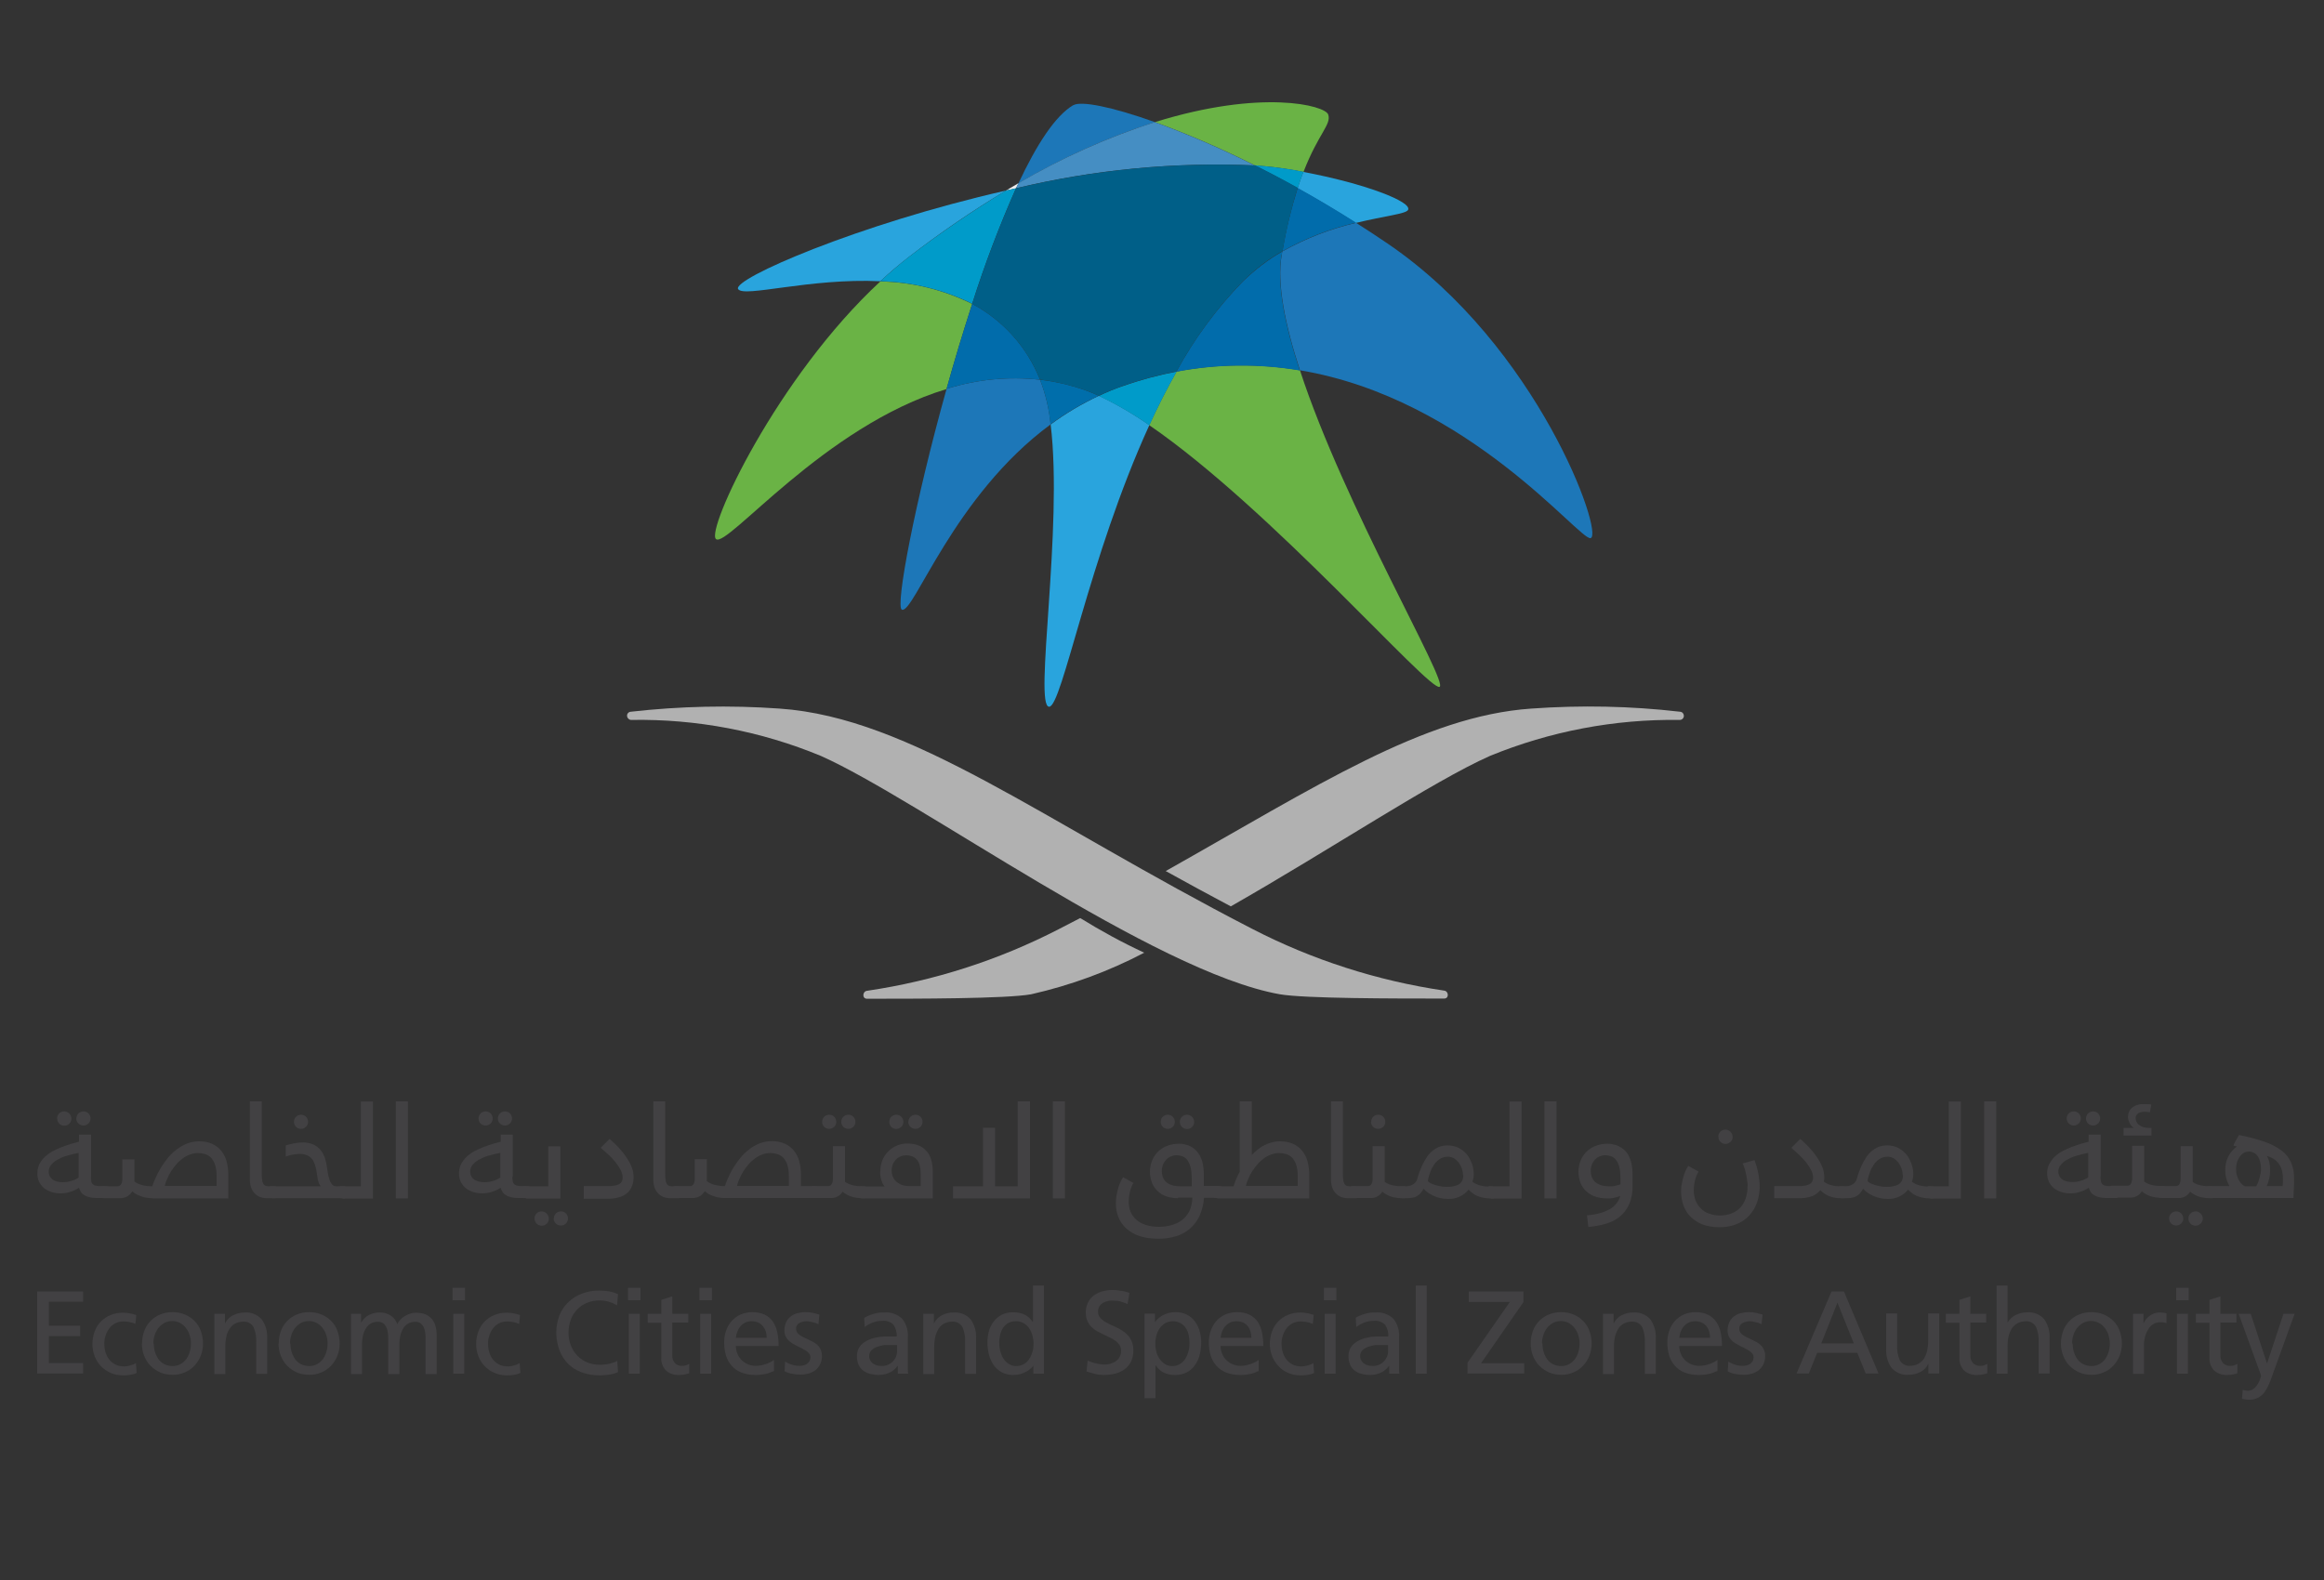 <svg xmlns="http://www.w3.org/2000/svg" id="Layer_1" data-name="Layer 1" viewBox="0 0 125 85"><rect x="0" y="0" width="125" height="85" fill="#333333" stroke="none"/><defs><style>      .cls-1 {        fill: #1d77b8;      }      .cls-2 {        fill: #424143;      }      .cls-3 {        fill: #009bc9;      }      .cls-4 {        fill: #b1b1b1;      }      .cls-5 {        fill: #6ab345;      }      .cls-6 {        fill: #ededee;      }      .cls-7 {        fill: #29a4dd;      }      .cls-8 {        fill: #458ec3;      }      .cls-9 {        fill: #006eab;      }      .cls-10 {        fill: #016cab;      }      .cls-11 {        fill: #005f88;      }    </style></defs><path class="cls-7" d="M56.51,22.83c.68,5.55-.92,15.19-.08,15.19.7,0,2.12-8,5.39-15.15-.86-.6-1.77-1.13-2.71-1.58-.91.43-1.78.94-2.59,1.54"></path><path class="cls-7" d="M54.11,10.25c-7.96,1.81-14.73,4.76-14.41,5.3.29.48,3.84-.6,7.65-.42.5-.47,1.02-.91,1.55-1.32,1.67-1.29,3.41-2.48,5.21-3.56"></path><path class="cls-7" d="M72.94,11.99c1.52-.37,2.66-.48,2.79-.69.27-.44-2.36-1.44-5.63-2.05-.1.26-.21.56-.31.88,1.03.57,2.08,1.19,3.14,1.87"></path><path class="cls-1" d="M50.91,20.93c-1.71,6.11-2.77,11.73-2.4,11.87.64.24,2.77-6.12,8-9.97-.08-.82-.27-1.63-.57-2.4-1.69-.19-3.41-.02-5.03.49"></path><path class="cls-1" d="M74.66,13.12c-.57-.39-1.15-.77-1.72-1.13-1.39.32-2.72.84-3.97,1.54-.01.06-.02.12-.03.18-.27,1.54.18,3.76.98,6.21,9.08,1.52,15.04,9.17,15.63,9.03.75-.17-2.81-10.32-10.89-15.83"></path><path class="cls-1" d="M57.72,5.66c-.96.57-1.96,2.11-2.94,4.2,2.32-1.36,4.78-2.47,7.34-3.29-2.35-.84-3.98-1.15-4.39-.91"></path><path class="cls-9" d="M58.34,20.98c-.78-.27-1.58-.46-2.4-.55.3.77.49,1.58.56,2.4.81-.6,1.68-1.11,2.6-1.54-.26-.12-.52-.22-.76-.31"></path><path class="cls-10" d="M68.97,13.52c1.24-.7,2.58-1.22,3.97-1.54-1.07-.68-2.12-1.3-3.14-1.87-.35,1.12-.63,2.25-.82,3.41"></path><path class="cls-6" d="M54.77,9.86c-.22.13-.44.26-.66.39.18-.04.36-.08.54-.12l.13-.27"></path><path class="cls-5" d="M63.28,19.99c-.53.93-1.01,1.9-1.47,2.88,6.56,4.5,15.07,14.34,15.62,14.08.49-.24-5.12-9.71-7.51-17.03-2.2-.37-4.45-.35-6.64.07"></path><path class="cls-5" d="M69.57,9.15c.18.03.36.06.54.1.81-2.09,1.51-2.54,1.33-3.09-.17-.49-3.58-1.38-9.32.41,1.84.67,3.63,1.45,5.38,2.33.71.05,1.41.13,2.08.25"></path><path class="cls-5" d="M47.35,15.14c-5.57,5.16-9.39,13.38-8.84,13.86.59.51,5.81-6.08,12.4-8.07.42-1.52.89-3.07,1.38-4.58-1.54-.76-3.22-1.18-4.94-1.21"></path><path class="cls-3" d="M67.49,8.9c.75.37,1.52.78,2.31,1.22.1-.32.21-.61.31-.88-.18-.03-.36-.06-.54-.1-.67-.11-1.36-.19-2.08-.25"></path><path class="cls-3" d="M54.65,10.13c-.18.04-.36.08-.54.12-1.8,1.09-3.54,2.28-5.21,3.56-.53.41-1.05.86-1.55,1.32,1.71.04,3.4.45,4.94,1.21.67-2.11,1.46-4.19,2.36-6.22"></path><path class="cls-3" d="M60.36,20.78c-.44.15-.86.33-1.26.52.95.45,1.86.98,2.72,1.58.45-.99.94-1.96,1.47-2.89-.99.19-1.97.45-2.92.79"></path><path class="cls-8" d="M67.49,8.9c-1.75-.88-3.54-1.66-5.38-2.33-2.56.83-5.02,1.93-7.34,3.29-.04.09-.08.18-.13.27,4.2-1.01,8.52-1.42,12.84-1.23"></path><path class="cls-10" d="M68.94,13.71c.01-.06.02-.12.03-.18-.77.44-1.48.99-2.12,1.61-1.41,1.45-2.61,3.08-3.58,4.86,2.19-.42,4.44-.44,6.64-.07-.8-2.45-1.25-4.66-.98-6.21"></path><path class="cls-10" d="M55.94,20.43h0c-.7-1.76-1.99-3.2-3.65-4.08-.49,1.5-.95,3.05-1.38,4.57,1.63-.51,3.34-.68,5.04-.49"></path><path class="cls-11" d="M67.49,8.9c-4.32-.19-8.64.23-12.84,1.23-.9,2.03-1.69,4.1-2.36,6.22,1.66.88,2.95,2.33,3.65,4.07h0c.82.11,1.62.29,2.4.56.25.09.5.19.76.31.41-.19.83-.36,1.26-.52.95-.33,1.93-.6,2.92-.79.97-1.77,2.17-3.41,3.58-4.86.63-.62,1.34-1.17,2.12-1.61.2-1.15.47-2.29.82-3.41-.79-.44-1.56-.84-2.31-1.22"></path><path class="cls-4" d="M77.68,53.72c.27,0,.25-.41-.02-.43-3.59-.53-7.07-1.65-10.29-3.31-11.36-5.85-18.36-11.37-25.44-11.86-2.67-.19-5.35-.13-8.01.17-.12.01-.21.12-.19.24.01.11.11.2.22.2,3.5-.06,6.98.6,10.21,1.94,5.26,2.34,17.91,11.62,24.68,12.82,1.33.23,6.17.23,8.83.23"></path><path class="cls-4" d="M61.55,51.25c-1.92,1.01-3.97,1.76-6.09,2.24-1.33.24-6.17.24-8.83.24-.27,0-.25-.41.02-.43,3.59-.53,7.07-1.65,10.29-3.31.39-.2.77-.4,1.16-.6,1.12.69,2.27,1.32,3.46,1.87M90.37,38.29c-2.66-.31-5.34-.36-8.01-.17-5.79.4-11.54,4.17-19.66,8.74,1.12.62,2.29,1.26,3.5,1.9,5.4-3.08,10.89-6.74,13.93-8.09,3.24-1.33,6.71-1.99,10.22-1.94.12,0,.22-.1.22-.22,0-.11-.08-.21-.2-.22"></path><path class="cls-2" d="M4.89,63.3c0,.08,0,.16.02.24,0,.06.03.11.07.16.04.04.09.07.15.08.08.02.17.03.25.03h.25c.07,0,.14.01.2.04.05.04.07.09.06.15v.25s0,.08-.02.11c-.01.03-.03.05-.06.06-.03.01-.06.02-.09.03-.03,0-.07,0-.1,0h-.42c-.14,0-.28-.01-.41-.05-.1-.02-.19-.06-.28-.12-.07-.04-.13-.1-.17-.17-.04-.07-.07-.14-.09-.21-.16.1-.33.18-.51.23-.16.05-.33.07-.49.07-.15,0-.3-.02-.44-.06-.14-.04-.28-.11-.4-.19-.12-.09-.22-.21-.29-.34-.08-.15-.12-.33-.11-.5,0-.17.04-.34.11-.49.08-.15.18-.28.3-.39.13-.12.27-.22.42-.3.16-.08.32-.16.48-.22.17-.06.33-.12.49-.17l.44-.12v-.38h.65v2.25ZM4.24,62.02c-.22.04-.44.1-.66.16-.18.05-.35.13-.51.22-.13.07-.24.17-.33.28-.08.1-.12.22-.12.35,0,.09.02.19.07.27.04.07.1.13.17.18.08.04.16.08.24.09.09.02.18.03.27.03.16,0,.32-.02.47-.07.14-.04.27-.1.39-.18v-1.34ZM3.07,60.17c0-.05.01-.1.03-.15.02-.05.05-.09.08-.12.04-.04.08-.06.12-.08.1-.04.21-.04.3,0,.09.04.17.11.21.21.04.1.04.21,0,.3-.02.05-.05.09-.08.12-.04.03-.08.06-.12.08-.05.02-.1.03-.15.03-.21,0-.38-.16-.38-.37,0,0,0,0,0-.01M4.11,60.17c0-.05.01-.1.03-.15.02-.05.05-.09.08-.12.03-.04.08-.06.12-.08.05-.02.1-.03.15-.03.05,0,.1.01.15.03.05.02.09.05.12.08.04.04.06.08.08.12.04.1.04.21,0,.3-.02.05-.05.09-.08.12-.04.03-.08.06-.12.08-.05.02-.1.03-.15.03-.21,0-.38-.16-.39-.37,0,0,0,0,0-.01"></path><path class="cls-2" d="M8.21,64.46c-.1,0-.2,0-.3-.02-.1-.01-.19-.04-.29-.07-.09-.03-.18-.07-.27-.11-.09-.05-.16-.1-.23-.17-.06.1-.15.19-.25.26-.12.07-.26.11-.4.11h-.86c-.07,0-.14-.01-.2-.04-.05-.04-.07-.09-.06-.15v-.25s0-.07.02-.11c.01-.03.03-.05.06-.06.03-.02.05-.03.08-.03.03,0,.07,0,.1,0h.72c.07,0,.14-.04.18-.1.05-.09.07-.2.07-.31v-1.04h.65v1.19c.13.1.27.16.43.2.17.04.35.06.53.06.05-.16.12-.32.19-.48.08-.18.18-.36.28-.53.11-.18.24-.36.37-.52.14-.17.3-.32.47-.45.17-.13.36-.24.56-.32.21-.08.43-.12.65-.12.25,0,.49.04.71.14.19.09.36.22.49.38.13.17.23.36.28.57.06.23.09.47.09.71v1.27h-4.09ZM11.65,63.26c0-.2-.02-.4-.08-.59-.04-.14-.12-.27-.21-.38-.09-.09-.2-.16-.32-.2-.13-.04-.26-.06-.39-.06-.15,0-.29.03-.43.08-.14.05-.27.12-.39.21-.12.09-.24.19-.34.31-.1.12-.2.24-.28.37-.08.13-.15.26-.21.4-.06.13-.11.26-.14.4h2.79v-.55Z"></path><path class="cls-2" d="M13.43,59.25h.65v3.9c0,.11,0,.22.02.33,0,.07.03.14.06.2.02.05.06.08.11.11.06.02.12.03.18.03h.24c.07,0,.14.01.2.04.05.03.07.09.07.15v.25s0,.08-.02.11c-.01.03-.03.05-.06.06-.03.01-.05.03-.08.03-.03,0-.07,0-.1,0h-.34c-.14,0-.28-.02-.41-.08-.11-.05-.21-.13-.29-.22-.08-.1-.14-.21-.17-.33-.04-.14-.06-.28-.05-.42v-4.16Z"></path><path class="cls-2" d="M15.37,61.62c.14-.04.29-.08.43-.11.16-.03.33-.05.5-.05.17,0,.34.03.5.09.14.05.26.14.37.24.11.11.19.23.25.37.07.15.11.31.14.47.02.16.05.3.07.45.02.13.05.26.09.38.03.1.08.18.14.26.05.06.14.1.22.1h.34c.07,0,.14.01.2.04.05.03.07.09.06.15v.25s0,.08-.02.11c-.01.03-.03.05-.06.06-.03.02-.05.03-.08.03-.03,0-.07,0-.1,0h-3.73c-.07,0-.14-.01-.2-.04-.05-.04-.07-.09-.07-.15v-.25s0-.08.02-.11c.01-.03.03-.05.06-.06.03-.02.05-.03.08-.03.03,0,.07,0,.1,0h2.58c-.06-.06-.1-.13-.12-.21-.04-.12-.07-.24-.08-.36-.02-.14-.04-.29-.07-.42-.03-.13-.08-.26-.14-.38-.07-.11-.16-.21-.27-.27-.14-.07-.3-.11-.46-.1-.06,0-.12,0-.18.01-.07,0-.14.02-.21.03s-.14.03-.2.05c-.05.01-.11.03-.16.05v-.59ZM15.81,60.35c0-.05.01-.1.03-.15.02-.05.05-.09.08-.12.04-.04.08-.06.12-.08.1-.04.2-.04.3,0,.05.02.09.05.12.08.04.04.06.08.08.12.02.05.03.1.03.15,0,.05-.01.1-.03.15-.02.05-.05.09-.08.12-.04.03-.08.06-.12.08-.14.06-.31.03-.42-.08-.07-.07-.11-.17-.11-.27"></path><path class="cls-2" d="M18.42,64.46c-.07,0-.14-.01-.2-.04-.05-.04-.07-.09-.06-.15v-.25s0-.08.02-.11c.01-.03.03-.05.06-.06.03-.01.05-.02.08-.03.03,0,.07,0,.1,0h.99v-4.56h.65v5.22h-1.64Z"></path><rect class="cls-2" x="21.29" y="59.25" width=".65" height="5.22"></rect><path class="cls-2" d="M27.56,63.3c0,.08,0,.16.02.24,0,.06.03.11.07.16.04.04.09.07.15.08.08.02.17.03.25.03h.25c.07,0,.14.01.2.04.05.04.07.09.06.15v.25s0,.08-.02.11c-.01.03-.03.05-.06.06-.03.01-.05.02-.08.03-.03,0-.07,0-.1,0h-.42c-.14,0-.28-.01-.41-.05-.1-.02-.2-.06-.28-.12-.07-.04-.13-.1-.17-.17-.04-.06-.07-.14-.09-.21-.16.1-.33.18-.51.23-.16.05-.33.07-.49.07-.15,0-.3-.02-.44-.06-.14-.04-.28-.11-.4-.19-.12-.09-.22-.21-.29-.34-.08-.15-.12-.33-.11-.5,0-.17.04-.34.11-.49.08-.14.18-.28.3-.39.13-.12.27-.22.42-.3.16-.08.32-.16.48-.22.17-.06.33-.12.49-.17l.44-.12v-.38h.65v2.25ZM26.91,62.02c-.22.04-.44.1-.66.16-.18.05-.35.13-.51.22-.13.07-.24.17-.33.28-.08.1-.12.22-.12.35,0,.09.02.19.07.27.04.07.1.13.18.18.08.04.16.08.24.09.09.02.18.03.27.03.16,0,.32-.02.47-.07.14-.04.27-.1.39-.18v-1.34ZM25.74,60.17c0-.05.01-.1.03-.15.02-.05.05-.09.08-.12.03-.04.08-.06.12-.08.05-.02.1-.03.15-.03.05,0,.1.01.15.03.05.02.09.05.12.08.04.04.06.08.08.12.04.1.04.21,0,.3-.02.05-.05.09-.08.12-.04.03-.08.06-.12.08-.05.02-.1.03-.15.03-.21,0-.38-.16-.38-.37,0,0,0-.01,0-.02M26.78,60.17c0-.05.01-.1.03-.15.02-.05.05-.09.08-.12.03-.04.08-.06.12-.08.05-.02.1-.03.15-.03.05,0,.1.01.15.03.05.02.09.05.12.08.04.04.06.08.08.12.04.1.04.21,0,.3-.02.05-.05.09-.08.12-.04.03-.08.06-.12.08-.05.02-.1.03-.15.03-.21,0-.38-.16-.38-.37,0,0,0-.01,0-.02"></path><path class="cls-2" d="M28.29,64.46c-.07,0-.14-.01-.19-.04-.05-.03-.07-.09-.07-.15v-.25s0-.08.02-.11c.01-.03.03-.05.05-.06.03-.02.05-.03.09-.03.03,0,.07,0,.1,0h1.2v-2.15h.65v2.81h-1.85ZM28.75,65.55c0-.05,0-.1.03-.15.02-.05.05-.09.08-.12.03-.04.08-.06.12-.08.1-.04.2-.04.3,0,.09.04.17.12.21.21.02.05.03.1.03.15,0,.05-.01.1-.03.15-.02.05-.05.09-.08.12-.04.03-.08.06-.12.08-.05.02-.1.03-.15.03-.21,0-.38-.16-.39-.37,0,0,0,0,0-.01M29.79,65.55c0-.05.01-.1.03-.15.02-.05.05-.09.08-.12.03-.04.08-.06.12-.08.05-.02.1-.03.15-.03.05,0,.1,0,.15.03.05.02.09.05.12.08.04.04.06.08.08.12.02.05.03.1.03.15,0,.05-.01.1-.03.15-.02.05-.05.09-.08.12-.04.03-.08.06-.12.08-.05.02-.1.03-.15.03-.21,0-.38-.16-.39-.37,0,0,0,0,0-.01"></path><path class="cls-2" d="M31.4,64.46v-.65h1.24c.14,0,.28,0,.42-.03.09-.01.18-.04.26-.09.06-.03.1-.08.13-.14.03-.06.04-.13.04-.19,0-.14-.04-.28-.1-.4-.08-.15-.17-.29-.27-.42-.12-.15-.24-.28-.38-.41-.14-.13-.29-.26-.43-.38l.48-.48c.16.14.32.29.47.45.15.16.29.33.41.51.12.17.22.35.3.54.07.17.11.36.11.55,0,.16-.02.32-.08.47-.05.14-.13.27-.24.37-.12.11-.27.19-.42.24-.2.06-.41.09-.63.09h-1.32Z"></path><path class="cls-2" d="M35.13,59.25h.65v3.9c0,.11,0,.22.02.33,0,.07.03.14.06.2.02.05.06.08.11.11.06.02.12.03.18.03h.24c.07,0,.14.01.2.04.05.03.07.09.07.15v.25s0,.08-.02.11c-.01.03-.03.05-.06.06-.03.02-.05.03-.08.03-.03,0-.07,0-.1,0h-.34c-.14,0-.28-.02-.41-.08-.11-.05-.21-.13-.29-.22-.08-.1-.14-.21-.17-.33-.04-.14-.06-.28-.05-.42v-4.16Z"></path><path class="cls-2" d="M38.03,63.55c.13.1.28.16.43.2.18.04.35.06.53.06.05-.16.11-.32.19-.48.08-.18.17-.36.28-.53.11-.18.24-.36.37-.52.14-.17.3-.32.47-.45.17-.13.36-.24.56-.32.21-.08.43-.12.65-.12.25,0,.49.04.71.14.19.09.36.22.49.38.13.17.23.36.28.57.06.23.09.47.09.71v.62h.75c.07,0,.14.01.2.04.05.03.07.09.07.15v.25s0,.07-.02.11c-.01.03-.03.05-.06.06-.03.02-.05.02-.08.03-.03,0-.07,0-.1,0h-4.84c-.1,0-.2,0-.3-.02-.1-.01-.19-.04-.29-.07-.09-.03-.18-.07-.27-.11-.08-.05-.16-.1-.23-.17-.06.1-.15.19-.25.26-.12.07-.26.11-.4.11h-.86c-.07,0-.14-.01-.2-.04-.05-.04-.07-.09-.06-.15v-.25s0-.08.02-.11c.01-.03.03-.05.06-.06.03-.02.05-.03.08-.03.03,0,.07,0,.1,0h.72c.07,0,.14-.04.18-.1.05-.09.07-.2.07-.31v-1.04h.65v1.19ZM42.43,63.26c0-.2-.02-.4-.08-.59-.04-.14-.12-.27-.21-.38-.09-.09-.2-.16-.32-.2-.13-.04-.26-.06-.39-.06-.15,0-.29.03-.43.08-.14.05-.27.12-.39.21-.12.09-.24.19-.34.31-.1.12-.2.24-.28.37-.08.13-.15.26-.21.4-.06.13-.11.26-.14.4h2.79v-.55Z"></path><path class="cls-2" d="M45.47,63.59c.12.08.25.14.39.17.17.04.35.06.53.06h.03c.07,0,.14.01.2.04.05.03.07.09.06.15v.25s0,.08-.02.11c-.01.03-.03.05-.06.06-.03.01-.05.03-.08.03-.03,0-.07,0-.1,0h-.04c-.21,0-.43-.03-.63-.1-.16-.06-.3-.14-.43-.25-.06.1-.14.18-.24.24-.12.07-.25.11-.38.1h-.87c-.07,0-.14-.01-.2-.04-.05-.03-.07-.09-.07-.15v-.25s0-.08.02-.11c.01-.03.03-.05.06-.06.03-.02.05-.03.08-.03.03,0,.07,0,.1,0h.73c.07,0,.14-.04.18-.1.05-.09.08-.2.07-.31v-1.74h.65v1.92ZM44.22,60.35c0-.05.01-.1.03-.15.02-.05.05-.09.08-.12.04-.04.08-.06.12-.08.1-.04.21-.04.3,0,.05.02.09.05.12.08.04.04.06.08.08.12.02.05.03.1.03.15,0,.1-.04.2-.11.27-.04.03-.08.06-.12.08-.05.02-.1.03-.15.03-.21,0-.38-.16-.38-.37,0,0,0-.01,0-.02M45.25,60.35c0-.05.01-.1.03-.15.02-.05.05-.09.08-.12.04-.04.08-.06.12-.08.05-.02.1-.03.15-.03.05,0,.1.01.15.03.05.02.09.05.12.08.04.04.06.08.08.12.02.05.03.1.03.15,0,.1-.04.2-.11.27-.04.03-.08.06-.12.08-.05.02-.1.03-.15.03-.21,0-.38-.16-.38-.37,0,0,0-.01,0-.02"></path><path class="cls-2" d="M47.35,63c0-.2.04-.4.11-.58.07-.18.18-.34.31-.47.13-.14.29-.24.47-.32.19-.08.39-.12.6-.11.19,0,.38.03.56.1.16.06.3.16.42.29.12.13.21.29.26.46.06.2.09.41.09.61v1.49h-3.76c-.07,0-.14-.01-.2-.04-.05-.03-.07-.09-.07-.15v-.25s0-.08.02-.11c.01-.03.03-.05.06-.06.03-.02.05-.03.08-.03.03,0,.07,0,.1,0h1.17v-.02s-.07-.08-.09-.13c-.03-.06-.05-.12-.07-.18-.05-.15-.07-.31-.07-.47M47.83,60.35c0-.05.01-.1.03-.15.02-.05.05-.09.08-.12.04-.04.08-.06.12-.08.05-.02.1-.03.15-.03.05,0,.1.01.15.03.05.02.09.05.12.08.04.04.06.08.08.12.02.05.03.1.03.15,0,.1-.04.2-.11.27-.04.03-.08.06-.12.08-.19.09-.42,0-.5-.19-.02-.05-.03-.11-.03-.16M49.52,63.81v-.68c0-.16-.02-.32-.06-.47-.03-.11-.09-.21-.17-.3-.07-.07-.15-.13-.25-.16-.09-.03-.19-.05-.29-.05-.21,0-.42.08-.56.23-.07.08-.13.16-.17.26-.04.11-.06.22-.06.34,0,.12.02.23.07.34.04.1.11.19.19.26.09.07.19.13.3.17.13.04.27.06.4.06h.6ZM48.86,60.35c0-.05.01-.1.03-.15.02-.05.05-.09.08-.12.04-.04.08-.06.12-.08.1-.04.21-.04.3,0,.05.02.09.05.12.08.04.04.06.08.08.12.02.05.03.1.03.15,0,.1-.04.2-.11.27-.04.03-.08.06-.12.08-.05.02-.1.03-.15.03-.21,0-.38-.16-.39-.37,0,0,0-.01,0-.02"></path><path class="cls-2" d="M55.4,59.25v5.22h-4.14v-.65h1.61v-3.15h.65v3.15h1.22v-4.57h.65Z"></path><rect class="cls-2" x="56.63" y="59.25" width=".65" height="5.22"></rect><path class="cls-2" d="M63.35,64.46c-.24,0-.48-.04-.7-.13-.18-.07-.33-.19-.46-.33-.12-.13-.21-.29-.26-.46-.05-.16-.08-.33-.08-.5,0-.2.04-.4.11-.59.07-.18.18-.34.31-.48.14-.14.31-.25.49-.32.2-.08.42-.12.64-.12.1,0,.2,0,.3.03.22.04.43.14.59.29.09.09.17.19.24.3.07.14.13.29.16.44.04.19.06.39.06.59v.62h.75c.07,0,.14.01.2.04.05.03.07.09.07.15v.25s0,.08-.02.11c-.01.03-.03.05-.06.06-.03.02-.05.03-.08.03-.03,0-.07,0-.1,0h-.75c-.02.34-.11.67-.24.97-.12.26-.3.5-.52.69-.22.19-.48.33-.76.41-.31.09-.64.14-.96.13-.33,0-.66-.04-.98-.14-.26-.08-.5-.22-.71-.4-.19-.17-.33-.37-.43-.61-.1-.25-.15-.51-.14-.78,0-.12.01-.25.03-.37.02-.13.05-.25.08-.37.03-.12.07-.23.12-.35.04-.1.1-.2.16-.29l.55.31c-.04.07-.08.14-.1.21-.03.08-.06.16-.08.25-.02.09-.04.18-.05.27-.01.09-.02.18-.02.27,0,.19.03.38.1.55.07.16.17.31.31.43.15.13.32.22.51.28.23.07.47.1.71.1.24,0,.47-.03.7-.1.21-.06.4-.15.57-.29.16-.13.29-.3.38-.49.09-.22.14-.45.14-.69h-.75ZM62.43,60.35c0-.05.01-.1.03-.15.02-.05.05-.09.08-.12.04-.04.08-.06.12-.08.05-.02.1-.03.15-.03.05,0,.1.01.15.03.05.02.09.05.12.08.04.04.06.08.08.12.02.05.03.1.03.15,0,.1-.04.2-.11.27-.04.03-.08.06-.12.08-.05.02-.1.03-.15.03-.21,0-.38-.16-.38-.37,0,0,0-.01,0-.02M64.1,63.81v-.41c0-.21-.02-.43-.07-.63-.04-.14-.1-.27-.18-.38-.07-.09-.16-.15-.26-.19-.1-.03-.2-.05-.3-.05-.21,0-.42.08-.57.24-.07.08-.13.17-.17.27-.04.11-.06.23-.06.35,0,.11.02.21.05.31.04.1.1.19.17.26.09.08.19.14.3.17.14.05.3.07.45.07h.63ZM63.46,60.35c0-.05.01-.1.03-.15.02-.05.05-.09.08-.12.04-.04.08-.06.12-.08.05-.02.1-.03.15-.03.05,0,.1.01.15.03.09.04.17.11.21.21.02.05.03.1.03.15,0,.1-.04.2-.11.27-.04.03-.08.06-.12.08-.05.02-.1.03-.15.03-.21,0-.38-.16-.39-.37,0,0,0,0,0-.01"></path><path class="cls-2" d="M65.5,64.46c-.07,0-.14-.01-.2-.04-.05-.03-.07-.09-.07-.15v-.25s0-.08.02-.11c.01-.03.03-.05.05-.06.03-.01.05-.02.08-.03.03,0,.07,0,.1,0h.87c.04-.12.08-.25.13-.37.06-.13.12-.27.2-.41v-3.79h.65v2.88c.1-.1.21-.2.32-.29.11-.09.23-.17.36-.23.13-.07.26-.12.4-.15.14-.04.29-.06.44-.06.25,0,.49.04.71.14.19.09.36.22.49.38.13.17.23.36.28.57.06.23.09.47.09.71v1.27h-4.95ZM69.8,63.26c0-.2-.02-.4-.08-.59-.04-.14-.12-.27-.21-.38-.09-.09-.2-.16-.32-.2-.13-.04-.26-.06-.39-.06-.15,0-.29.03-.43.08-.14.05-.27.12-.39.21-.12.09-.24.19-.34.31-.1.12-.2.24-.28.37-.08.13-.15.26-.21.4-.06.13-.11.26-.14.4h2.79v-.55Z"></path><path class="cls-2" d="M71.58,59.25h.65v3.9c0,.11,0,.22.02.33,0,.07.03.14.06.2.02.05.06.08.11.11.06.02.12.03.18.03h.24c.07,0,.14.01.2.04.05.03.07.09.07.15v.25s0,.08-.02.11c-.01.03-.03.05-.06.06-.03.02-.05.03-.08.03-.03,0-.07,0-.1,0h-.34c-.14,0-.28-.02-.41-.08-.11-.05-.21-.13-.29-.22-.08-.1-.14-.21-.17-.33-.04-.14-.06-.28-.05-.42v-4.16Z"></path><path class="cls-2" d="M74.49,63.59c.12.08.25.14.39.17.17.04.35.06.53.06h.03c.07,0,.14.01.2.04.05.03.07.09.07.15v.25s0,.08-.02.11c-.01.03-.03.05-.06.06-.03.01-.05.03-.08.03-.03,0-.07,0-.1,0h-.04c-.21,0-.43-.03-.63-.1-.16-.06-.3-.14-.43-.25-.06.1-.14.18-.24.24-.11.07-.25.11-.38.1h-.87c-.07,0-.14-.01-.2-.04-.05-.04-.07-.09-.07-.15v-.25s0-.08.02-.11c.01-.03.03-.05.06-.06.03-.02.05-.03.08-.03.03,0,.07,0,.1,0h.73c.08,0,.15-.04.18-.1.05-.09.07-.2.07-.31v-1.74h.65v1.92ZM73.75,60.35c0-.05.01-.1.03-.15.02-.05.05-.09.08-.12.03-.04.08-.06.12-.08.05-.02.1-.03.15-.03.05,0,.1.01.15.03.05.02.09.05.12.08.04.04.06.08.08.12.02.05.03.1.03.15,0,.05-.01.1-.03.15-.02.05-.05.09-.08.12-.04.03-.08.06-.12.08-.05.02-.1.03-.15.03-.21,0-.38-.16-.39-.37,0,0,0-.01,0-.02"></path><path class="cls-2" d="M76.56,63.96c-.04.09-.1.16-.16.24-.05.06-.12.11-.19.15-.07.04-.14.07-.22.08-.09.02-.18.03-.27.03h-.29c-.07,0-.14-.01-.2-.04-.05-.04-.07-.09-.06-.15v-.25s0-.08.02-.11c.01-.03.03-.05.06-.06.03-.02.05-.03.08-.03.03,0,.07,0,.1,0h.17c.14,0,.28-.03.4-.1.12-.07.21-.19.24-.33.06-.23.14-.45.24-.67.08-.17.17-.33.27-.48.08-.12.18-.23.29-.32.09-.08.19-.14.29-.19.09-.04.18-.07.28-.09.08-.01.16-.02.25-.02.15,0,.3.02.44.07.13.04.25.11.36.19.1.08.2.17.27.27.08.1.14.21.19.33.05.11.09.22.11.34.02.11.04.22.04.33,0,.15-.03.29-.07.43.12.09.26.15.4.19.18.05.37.07.56.06h.03c.07,0,.14.01.2.04.05.03.07.09.07.15v.25s0,.08-.02.11c-.01.03-.03.05-.06.06-.03.01-.05.02-.08.03-.03,0-.07,0-.1,0h-.04c-.14,0-.27-.01-.4-.04-.11-.02-.22-.06-.32-.1-.09-.04-.18-.09-.25-.15-.07-.05-.14-.12-.2-.18-.12.15-.27.27-.45.36-.2.1-.43.15-.65.14-.15,0-.3-.02-.44-.05-.13-.03-.25-.07-.37-.13-.1-.05-.2-.1-.29-.17-.08-.06-.15-.12-.21-.19M78.69,63.21c0-.1-.02-.21-.05-.3-.03-.12-.09-.22-.15-.32-.07-.1-.16-.19-.26-.26-.11-.07-.25-.11-.38-.1-.14,0-.27.04-.39.11-.12.08-.23.18-.31.29-.09.13-.17.27-.22.42-.06.16-.11.32-.13.49.04.05.09.08.14.11.08.04.16.07.25.1.1.03.2.05.3.07.1.02.2.03.3.03.13,0,.25,0,.38-.03.1-.02.2-.05.29-.1.08-.05.14-.11.18-.19.05-.1.07-.21.06-.32"></path><path class="cls-2" d="M80.2,64.46c-.07,0-.14-.01-.2-.04-.05-.04-.07-.09-.06-.15v-.25s0-.08.02-.11c.01-.03.03-.05.06-.06.03-.01.05-.02.08-.03.03,0,.07,0,.1,0h.99v-4.56h.65v5.22h-1.64Z"></path><rect class="cls-2" x="83.07" y="59.25" width=".65" height="5.22"></rect><path class="cls-2" d="M87.16,64.33c-.06.03-.12.05-.19.07-.06.02-.13.03-.2.05-.07.01-.13.02-.19.02s-.12,0-.17,0c-.24,0-.48-.04-.7-.13-.18-.08-.34-.19-.47-.33-.12-.13-.21-.29-.26-.46-.05-.16-.08-.34-.08-.51,0-.2.04-.4.11-.59.07-.18.18-.34.31-.48.14-.14.31-.25.49-.32.2-.08.42-.12.64-.12.1,0,.2,0,.3.03.11.02.21.05.31.1.1.05.2.11.29.19.1.09.18.19.24.3.07.14.13.29.16.44.04.19.06.39.06.59v.61c.01.34-.05.68-.18.99-.11.25-.28.48-.49.66-.22.18-.48.31-.75.39-.31.09-.64.15-.96.18l-.07-.63c.24-.02.48-.05.71-.12.19-.05.37-.13.53-.22.14-.08.26-.19.36-.32.09-.12.16-.25.19-.4M86.53,63.82c.06,0,.12,0,.18,0s.12-.01.18-.03.11-.02.16-.04c.04-.01.07-.02.11-.04v-.32c0-.21-.02-.43-.07-.63-.03-.14-.1-.27-.19-.38-.07-.09-.16-.15-.26-.18-.1-.03-.19-.05-.29-.05-.11,0-.21.02-.31.06-.1.04-.18.1-.25.17-.07.08-.13.17-.17.27-.04.11-.06.23-.06.35,0,.11.02.21.05.31.04.1.1.19.17.26.09.08.19.14.3.18.14.05.29.07.45.07"></path><path class="cls-2" d="M94,63.81c0-.08,0-.17-.02-.25-.01-.1-.03-.21-.05-.32-.02-.11-.05-.23-.08-.34-.03-.11-.07-.21-.12-.31l.64-.18c.03.09.06.19.1.3s.06.23.09.36.05.25.06.38c.06.42.02.85-.12,1.25-.09.26-.24.5-.42.7-.19.2-.43.36-.69.46-.3.12-.63.17-.95.16-.31,0-.61-.05-.9-.16-.24-.1-.45-.24-.63-.42-.17-.18-.29-.38-.37-.61-.08-.23-.12-.48-.12-.73,0-.12,0-.25.03-.37.02-.13.05-.25.08-.37.03-.12.07-.23.12-.35.04-.1.1-.2.16-.29l.55.31c-.04.07-.08.14-.11.21-.03.08-.06.16-.08.25-.02.09-.04.18-.05.27-.01.09-.02.18-.02.27,0,.18.03.36.09.53.06.16.15.31.27.43.12.13.27.23.44.29.19.07.39.11.59.11.22,0,.44-.03.64-.11.18-.07.34-.17.47-.31.13-.14.23-.31.29-.49.07-.21.11-.43.1-.66M92.42,61.15c0-.05.01-.1.03-.15.02-.05.05-.09.08-.12.04-.04.08-.06.12-.08.05-.02.1-.03.15-.03.16,0,.3.1.36.24.02.05.03.1.03.15,0,.05,0,.1-.03.15-.02.05-.05.09-.08.12-.04.03-.08.06-.12.08-.05.02-.1.03-.15.03-.21,0-.38-.16-.38-.37,0,0,0,0,0-.01"></path><path class="cls-2" d="M95.43,64.46v-.65h1.24c.14,0,.28,0,.42-.03.09-.01.18-.04.26-.09.06-.03.1-.08.13-.14.03-.06.04-.13.04-.19,0-.14-.04-.28-.1-.4-.08-.15-.17-.29-.27-.42-.12-.15-.24-.28-.38-.41-.14-.13-.28-.26-.42-.38l.48-.48c.16.14.32.29.47.45.15.16.29.33.41.51.12.17.22.35.3.54.07.17.11.36.11.55,0,.08,0,.17-.02.25.12.09.26.16.4.19.18.05.37.07.56.06h.03c.07,0,.14.01.2.04.05.03.07.09.07.15v.25s0,.08-.02.11c-.01.03-.03.05-.06.06-.03.01-.05.02-.08.03-.03,0-.07,0-.1,0h-.04c-.13,0-.26,0-.39-.03-.11-.02-.21-.05-.31-.09-.09-.04-.17-.08-.25-.14-.07-.05-.14-.11-.2-.17-.12.14-.27.25-.44.32-.23.08-.47.12-.71.11h-1.32Z"></path><path class="cls-2" d="M100.2,63.96c-.04.09-.1.16-.16.24-.05.06-.12.11-.19.15-.07.04-.14.07-.22.08-.09.02-.18.03-.27.03h-.28c-.07,0-.14-.01-.2-.04-.05-.03-.07-.09-.07-.15v-.25s0-.08.02-.11c.01-.03.03-.05.06-.06.03-.02.05-.03.08-.03.03,0,.07,0,.1,0h.17c.14,0,.28-.03.4-.1.12-.07.21-.19.24-.33.06-.23.14-.45.24-.67.08-.17.17-.33.27-.48.08-.12.18-.23.29-.32.09-.08.19-.14.29-.19.09-.04.18-.07.28-.09.08-.01.16-.02.25-.02.15,0,.3.02.44.07.13.04.25.11.36.19.1.08.2.17.27.27.08.1.14.21.19.33.09.21.15.44.15.67,0,.15-.03.29-.07.43.12.09.26.15.4.19.18.05.37.07.56.06h.03c.07,0,.14.01.2.04.05.03.07.09.07.15v.25s0,.08-.02.11c-.01.03-.03.05-.06.06-.03.01-.05.02-.08.03-.03,0-.07,0-.1,0h-.04c-.14,0-.27-.01-.4-.04-.11-.02-.22-.06-.32-.1-.09-.04-.18-.09-.25-.15-.07-.05-.14-.12-.2-.18-.12.15-.27.27-.45.36-.2.1-.43.15-.65.14-.28,0-.56-.06-.81-.18-.1-.05-.2-.1-.29-.17-.08-.06-.15-.12-.21-.19M102.34,63.21c0-.1-.02-.21-.05-.3-.03-.12-.09-.22-.15-.32-.07-.1-.16-.19-.26-.26-.11-.07-.25-.11-.38-.1-.14,0-.27.04-.39.11-.12.08-.23.18-.31.29-.09.13-.17.27-.22.42-.06.16-.11.32-.13.49.04.05.09.08.14.11.08.04.16.07.25.1.1.03.2.05.3.07.1.02.2.03.3.03.13,0,.25,0,.38-.03.1-.02.2-.05.29-.1.08-.05.14-.11.18-.19.05-.1.07-.21.06-.32"></path><path class="cls-2" d="M103.84,64.46c-.07,0-.14-.01-.2-.04-.05-.04-.07-.09-.07-.15v-.25s0-.08.02-.11c.01-.03.03-.05.06-.06.03-.01.05-.02.08-.03.03,0,.07,0,.1,0h.99v-4.56h.65v5.22h-1.64Z"></path><rect class="cls-2" x="106.72" y="59.25" width=".65" height="5.22"></rect><path class="cls-2" d="M112.98,63.3c0,.08,0,.16.02.24.01.12.1.22.21.24.08.02.17.03.25.03h.25c.07,0,.14.01.2.04.05.03.07.09.07.15v.25s0,.08-.02.11c-.01.03-.03.05-.06.06-.03.01-.05.02-.08.03-.03,0-.07,0-.1,0h-.42c-.14,0-.28-.01-.41-.05-.1-.02-.19-.06-.28-.12-.07-.04-.13-.1-.17-.17-.04-.07-.07-.14-.09-.21-.16.1-.33.18-.51.23-.16.05-.33.07-.49.07-.15,0-.3-.02-.44-.06-.14-.04-.28-.11-.4-.19-.12-.09-.22-.21-.29-.34-.15-.31-.15-.68,0-.99.08-.14.18-.28.29-.39.13-.12.27-.22.42-.3.16-.08.32-.16.48-.22.17-.06.33-.12.49-.17l.44-.12v-.38h.65v2.24ZM112.33,62.02c-.22.04-.44.1-.66.16-.18.05-.35.13-.51.22-.13.07-.24.17-.33.28-.08.1-.12.22-.12.35,0,.18.09.35.24.44.08.04.16.08.24.09.09.02.18.03.27.03.16,0,.32-.02.47-.07.14-.04.27-.1.39-.18v-1.34ZM111.16,60.17c0-.05.01-.1.03-.15.02-.05.05-.09.08-.12.04-.04.08-.06.12-.08.1-.04.21-.04.3,0,.05.02.09.05.12.08.04.04.06.08.08.12.04.1.04.21,0,.3-.02.05-.05.09-.08.12-.04.03-.08.06-.12.08-.05.02-.1.03-.15.03-.1,0-.2-.04-.27-.11-.07-.07-.11-.17-.11-.27M112.2,60.17c0-.05.01-.1.03-.15.02-.05.05-.09.08-.12.04-.04.08-.06.12-.08.05-.02.1-.03.15-.03.05,0,.1.01.15.03.05.02.09.05.12.08.04.04.06.08.08.12.04.1.04.21,0,.3-.02.05-.05.09-.08.12-.04.03-.08.06-.12.08-.05.02-.1.03-.15.03-.21,0-.38-.16-.38-.37,0,0,0,0,0-.01"></path><path class="cls-2" d="M115.35,63.58c.12.08.25.14.39.17.17.04.35.06.53.05h.03c.07,0,.13.01.19.04.05.03.07.09.07.15v.25s0,.08-.02.11c-.01.03-.03.05-.06.06-.03.01-.05.02-.08.03-.03,0-.07,0-.1,0h-.04c-.21,0-.43-.03-.63-.1-.16-.06-.3-.14-.43-.25-.06.1-.14.18-.24.24-.12.07-.25.1-.38.1h-.87c-.07,0-.14-.01-.2-.04-.05-.03-.07-.09-.07-.15v-.25s0-.08.02-.11c.01-.03.03-.05.06-.06.03-.02.05-.03.08-.03.03,0,.07,0,.1,0h.73c.07,0,.15-.04.18-.1.05-.09.07-.2.07-.31v-1.74h.65v1.92ZM115.64,59.84s-.07-.01-.12-.02c-.06,0-.11-.01-.17-.01-.12,0-.24.02-.34.08-.09.06-.15.16-.14.27,0,.06.02.13.04.18.03.06.07.12.13.17.07.05.14.09.22.12.1.03.21.05.32.05h.14v.41h-1.5v-.41h.55s-.07-.05-.1-.08c-.04-.04-.07-.09-.1-.13-.03-.06-.06-.12-.08-.18-.02-.07-.04-.15-.03-.23,0-.09.02-.17.05-.25.04-.08.09-.16.16-.21.08-.07.17-.12.27-.15.12-.04.25-.06.38-.05.05,0,.11,0,.18,0,.07,0,.14.01.21.02l-.07.41Z"></path><path class="cls-2" d="M117.94,63.59c.12.08.25.14.39.17.17.04.35.06.53.06h.03c.07,0,.14.01.2.04.05.04.07.09.07.15v.25s0,.08-.02.11c-.01.03-.03.05-.06.06-.03.01-.05.02-.08.03-.03,0-.07,0-.1,0h-.04c-.21,0-.43-.03-.63-.1-.16-.06-.3-.14-.43-.25-.06.1-.14.18-.24.24-.12.07-.25.11-.38.1h-.87c-.07,0-.14-.01-.2-.04-.05-.03-.07-.09-.06-.15v-.25s0-.08.02-.11c.01-.03.03-.05.06-.06.03-.02.05-.03.08-.03.03,0,.07,0,.1,0h.73c.07,0,.14-.04.18-.1.05-.09.07-.2.07-.31v-1.74h.65v1.92ZM116.67,65.55c0-.05,0-.1.03-.15.02-.05.05-.09.08-.12.03-.04.08-.06.12-.08.05-.02.1-.03.15-.03.05,0,.1,0,.15.03.05.02.09.05.12.08.03.04.06.08.08.12.02.05.03.1.03.15,0,.05,0,.1-.03.15-.02.05-.05.09-.08.12-.04.03-.08.06-.12.08-.05.02-.1.03-.15.03-.21,0-.38-.16-.38-.37,0,0,0,0,0-.01M117.71,65.55c0-.05,0-.1.03-.15.02-.05.05-.09.08-.12.04-.04.08-.06.12-.08.05-.02.1-.03.15-.03.05,0,.1,0,.15.03.09.04.17.12.21.21.02.05.03.1.03.15,0,.1-.04.2-.12.27-.04.03-.08.06-.12.08-.05.02-.1.03-.15.03-.21,0-.38-.16-.38-.37,0,0,0,0,0-.01"></path><path class="cls-2" d="M119.91,63.81c-.07-.14-.13-.28-.17-.44-.04-.14-.05-.29-.05-.44,0-.25.05-.49.16-.71.11-.22.27-.4.47-.54l-.12-.03s-.06-.01-.07-.02c.02-.06.04-.12.07-.17.03-.06.06-.11.09-.16s.06-.1.08-.14.05-.07.06-.1c.46.09.92.21,1.36.36.33.11.64.27.92.47.23.17.4.39.52.65.12.28.17.58.16.88v.05s0,.07,0,.13,0,.17-.01.3-.01.31-.02.55h-4.47c-.07,0-.14-.01-.2-.04-.05-.04-.07-.09-.07-.15v-.25s0-.08.02-.11c.01-.03.03-.05.06-.06.03-.02.05-.03.08-.03.03,0,.07,0,.1,0h1.02ZM121.36,63.81c.03-.06.06-.12.09-.19.03-.08.06-.16.08-.24.02-.09.04-.17.06-.26.02-.08.02-.16.02-.23,0-.15-.02-.3-.06-.44-.03-.11-.08-.21-.15-.29-.05-.07-.13-.13-.21-.16-.07-.03-.15-.05-.22-.05-.11,0-.22.03-.31.09-.09.06-.16.14-.22.23-.06.09-.11.2-.13.3-.03.1-.04.21-.04.32,0,.12.01.24.05.36.03.1.07.19.12.27.04.07.09.14.15.19.04.05.1.08.15.11h.62ZM122.77,63.81c.01-.07.02-.14.02-.21s0-.14,0-.22c0-.12-.01-.24-.04-.36-.05-.25-.19-.47-.39-.63-.13-.09-.27-.16-.43-.2.06.1.11.22.13.34.03.13.04.25.04.38,0,.09,0,.17-.01.26-.01.08-.02.17-.04.24s-.04.15-.06.22c-.02.06-.04.12-.07.18h.83Z"></path><path class="cls-2" d="M2,69.48h2.47v.55h-1.84v1.29h1.68v.56h-1.68v1.45h1.84v.56H2v-4.41Z"></path><path class="cls-2" d="M7.28,71.22c-.11-.05-.22-.08-.33-.1-.1-.02-.21-.03-.31-.03-.15,0-.3.03-.44.1-.13.07-.24.16-.32.27-.09.12-.16.25-.2.39-.05.14-.07.29-.07.45,0,.14.02.29.06.43.04.14.1.27.19.39.09.12.2.21.33.28.15.08.32.11.49.11.11,0,.22-.02.32-.05.11-.03.22-.07.31-.13l.04.53c-.12.06-.25.09-.38.11-.12.02-.24.02-.36.02-.23,0-.46-.04-.66-.13-.19-.09-.37-.21-.52-.36-.15-.15-.26-.34-.34-.54-.08-.21-.12-.43-.12-.65,0-.23.04-.46.12-.68.07-.2.19-.38.33-.53.15-.15.32-.27.52-.35.21-.09.44-.13.67-.13.13,0,.26.01.39.04.11.02.23.05.33.09l-.05.49Z"></path><path class="cls-2" d="M7.64,72.28c0-.23.04-.46.12-.68.07-.2.19-.38.33-.53.15-.15.32-.27.52-.35.21-.09.44-.13.67-.13.23,0,.46.04.67.13.19.08.37.2.52.35.15.15.26.33.33.53.08.22.12.45.12.68,0,.22-.04.44-.12.65-.08.2-.19.38-.34.54-.15.16-.32.28-.52.36-.21.09-.43.14-.66.13-.23,0-.46-.04-.67-.13-.2-.09-.37-.21-.52-.36-.15-.15-.26-.34-.34-.54-.08-.21-.12-.43-.12-.65M8.27,72.28c0,.14.02.29.06.43.04.14.1.27.18.39.08.12.19.21.31.28.14.07.3.11.45.11.16,0,.31-.03.45-.11.12-.07.23-.17.31-.28.08-.12.14-.25.18-.39.04-.14.06-.28.06-.43,0-.15-.02-.3-.07-.45-.04-.14-.11-.27-.2-.39-.08-.11-.19-.2-.32-.27-.13-.07-.27-.1-.42-.1-.15,0-.29.03-.42.1-.12.07-.23.16-.32.27-.09.12-.16.25-.2.39-.05.14-.07.29-.07.45"></path><path class="cls-2" d="M11.53,70.68h.57v.51h.01c.09-.19.24-.34.42-.43.2-.1.41-.15.63-.15.35-.03.68.11.92.37.21.3.31.65.29,1.02v1.91h-.59v-1.67c.02-.29-.03-.58-.14-.84-.11-.19-.31-.31-.54-.3-.15,0-.3.03-.44.1-.12.06-.23.16-.3.27-.09.13-.15.27-.18.42-.04.18-.06.36-.06.54v1.49h-.59v-3.22Z"></path><path class="cls-2" d="M14.99,72.28c0-.23.04-.46.12-.68.07-.2.19-.38.33-.53.15-.15.32-.27.52-.35.21-.09.44-.13.67-.13.23,0,.46.04.67.13.19.08.37.2.52.35.15.15.26.33.33.53.08.22.12.45.12.68,0,.22-.04.44-.12.65-.08.2-.19.38-.34.54-.15.15-.32.28-.52.36-.21.09-.43.14-.66.13-.23,0-.46-.04-.67-.13-.2-.09-.37-.21-.52-.36-.15-.16-.26-.34-.34-.54-.08-.21-.12-.43-.12-.65M15.62,72.28c0,.14.02.29.06.43.04.14.1.27.18.39.08.12.19.21.31.28.14.07.3.11.45.11.16,0,.31-.03.45-.11.12-.07.23-.17.31-.28.08-.12.14-.25.18-.39.04-.14.06-.28.06-.43,0-.15-.02-.3-.07-.45-.04-.14-.11-.27-.2-.39-.08-.11-.19-.2-.32-.27-.13-.07-.27-.1-.42-.1-.15,0-.29.03-.42.1-.12.07-.23.16-.32.27-.09.12-.16.25-.2.39-.05.14-.07.29-.07.45"></path><path class="cls-2" d="M18.87,70.68h.55v.47h.01c.1-.17.24-.32.42-.41.19-.09.4-.14.61-.13.19,0,.37.05.53.15.18.11.32.28.38.48.05-.11.12-.21.21-.29.08-.08.17-.14.27-.19.09-.05.18-.08.28-.11.08-.02.16-.03.24-.03.18,0,.36.03.52.09.13.06.25.15.35.26.09.12.16.25.19.39.04.16.06.32.06.49v2.07h-.6v-1.92c0-.1,0-.21-.02-.31-.01-.1-.04-.2-.08-.29-.04-.08-.1-.16-.17-.21-.09-.06-.19-.09-.29-.08-.14,0-.27.03-.39.1-.11.07-.2.16-.26.27-.07.12-.12.25-.15.38-.03.15-.05.29-.05.44v1.62h-.6v-1.92c0-.1,0-.21-.02-.31-.01-.1-.04-.2-.08-.29-.04-.08-.1-.16-.17-.21-.09-.06-.19-.09-.29-.08-.14,0-.27.03-.39.1-.11.07-.2.16-.26.27-.07.12-.12.25-.15.38-.03.15-.05.29-.05.44v1.62h-.59v-3.22Z"></path><path class="cls-2" d="M25.01,69.95h-.67v-.67h.67v.67ZM24.38,70.68h.59v3.22h-.59v-3.22Z"></path><path class="cls-2" d="M27.92,71.22c-.11-.05-.22-.08-.33-.1-.1-.02-.21-.03-.31-.03-.15,0-.3.03-.44.1-.13.07-.24.16-.32.27-.09.12-.16.25-.2.39-.05.14-.07.29-.07.45,0,.14.02.29.06.43.04.14.1.27.19.39.09.12.2.21.33.28.15.08.32.11.49.11.11,0,.22-.02.32-.05.11-.03.22-.07.31-.13l.04.53c-.12.06-.25.09-.38.11-.12.02-.24.02-.36.02-.67,0-1.28-.4-1.52-1.03-.08-.21-.12-.43-.12-.65,0-.23.04-.46.12-.68.07-.2.19-.38.33-.53.15-.15.32-.27.52-.35.21-.09.44-.13.67-.13.13,0,.26.01.39.04.11.02.23.05.33.09l-.05.49Z"></path><path class="cls-2" d="M33.17,70.21c-.28-.16-.59-.25-.91-.25-.24,0-.47.04-.69.13-.2.08-.38.2-.53.36-.15.16-.27.34-.34.55-.08.22-.12.45-.12.69,0,.24.04.48.13.71.08.2.2.39.36.55.15.15.33.27.53.35.2.08.42.12.64.12.08,0,.17,0,.25-.01.09,0,.18-.02.26-.04.08-.02.17-.04.25-.07.07-.02.14-.05.2-.09l.04.61c-.08.03-.17.06-.26.09-.09.02-.18.04-.27.05-.18.02-.34.03-.47.03-.32,0-.65-.05-.95-.16-.56-.2-.99-.63-1.2-1.19-.11-.3-.17-.63-.17-.95,0-.32.06-.63.17-.93.11-.27.27-.51.48-.71.21-.2.46-.36.74-.46.3-.11.62-.17.93-.16.17,0,.34.01.51.04.17.03.33.08.49.15l-.05.62Z"></path><path class="cls-2" d="M34.45,69.95h-.67v-.67h.67v.67ZM33.82,70.68h.59v3.22h-.59v-3.22Z"></path><path class="cls-2" d="M37.02,71.15h-.86v1.76c-.01.16.04.31.15.43.09.09.22.14.35.14.08,0,.16,0,.24-.03.06-.02.11-.05.17-.08v.51c-.07.02-.14.04-.23.06-.09.02-.18.03-.28.03-.26.02-.52-.06-.72-.22-.19-.19-.29-.45-.27-.71v-1.88h-.73v-.48h.73v-.75l.59-.19v.94h.86v.48Z"></path><path class="cls-2" d="M38.29,69.95h-.67v-.67h.67v.67ZM37.66,70.68h.59v3.22h-.59v-3.22Z"></path><path class="cls-2" d="M41.63,73.76c-.06.02-.12.04-.18.07s-.14.05-.21.07c-.09.02-.18.04-.27.05-.12.02-.23.02-.35.02-.25,0-.5-.04-.74-.13-.2-.08-.38-.2-.52-.36-.14-.16-.25-.35-.31-.55-.07-.23-.1-.47-.1-.71,0-.22.03-.44.11-.65.07-.19.17-.37.31-.52.13-.14.3-.26.48-.34.2-.08.41-.12.62-.12.23,0,.46.04.67.14.18.09.33.22.44.38.11.18.19.37.23.58.05.24.07.48.07.72h-2.3c0,.15.03.3.09.43.05.13.13.24.23.34.1.09.21.17.34.22.13.05.26.08.4.08.1,0,.2-.01.3-.03.1-.02.19-.05.29-.08.08-.03.16-.06.24-.11.06-.03.11-.06.16-.1v.59ZM41.24,71.98c0-.12-.02-.24-.05-.35-.03-.1-.09-.2-.16-.29-.07-.08-.15-.15-.25-.19-.11-.05-.22-.07-.34-.07-.25-.01-.48.1-.63.29-.07.09-.12.18-.16.29-.04.1-.06.21-.07.31h1.67Z"></path><path class="cls-2" d="M42.25,73.26c.06.04.12.07.19.1.07.03.13.05.2.07.06.02.13.03.19.04.05,0,.1.01.15.01.07,0,.14,0,.21-.02.07-.01.14-.04.2-.08.06-.04.11-.09.14-.14.04-.07.06-.15.06-.22,0-.07-.02-.14-.06-.19-.04-.06-.1-.11-.16-.15-.07-.05-.15-.09-.22-.13-.08-.04-.17-.08-.26-.13s-.17-.09-.26-.14c-.08-.05-.16-.11-.22-.17-.07-.07-.12-.14-.16-.23-.04-.09-.06-.19-.06-.3,0-.15.03-.3.09-.44.05-.12.14-.23.24-.31.11-.08.23-.15.36-.18.15-.04.3-.06.45-.06.13,0,.26.01.39.04.12.03.23.06.35.09l-.05.52s-.09-.04-.14-.06c-.06-.02-.12-.04-.18-.05s-.12-.03-.18-.04c-.04,0-.09-.01-.13-.01-.14,0-.28.03-.4.1-.11.06-.18.17-.17.3,0,.08.02.15.06.21.04.06.1.11.16.15.07.05.15.09.22.12.08.04.17.08.25.12s.17.09.26.13c.08.05.16.11.22.17.07.07.12.15.16.24.04.11.06.22.06.33,0,.16-.03.31-.1.45-.06.12-.15.23-.25.31-.11.08-.23.14-.36.18-.14.04-.28.06-.42.06-.15,0-.3-.01-.45-.04-.15-.02-.29-.07-.43-.14l.03-.53Z"></path><path class="cls-2" d="M46.48,70.9c.15-.09.32-.16.49-.21.18-.06.38-.09.57-.08.36-.04.73.09.99.34.22.28.33.64.3.99v1.33c0,.18,0,.32,0,.42,0,.07,0,.14.02.21h-.56v-.42h-.01c-.04.06-.09.11-.14.16-.06.06-.14.12-.21.16-.09.05-.19.09-.29.12-.12.03-.24.05-.36.05-.16,0-.32-.02-.48-.06-.14-.03-.26-.1-.38-.18-.1-.08-.19-.19-.24-.31-.06-.14-.09-.3-.09-.46,0-.09.01-.19.04-.28.02-.08.06-.16.11-.23.05-.07.1-.13.17-.18.06-.05.13-.1.21-.14.15-.08.32-.14.49-.17.16-.04.33-.05.49-.06h.46c.05,0,.11,0,.17,0,.02-.22-.05-.44-.17-.63-.16-.16-.39-.24-.62-.21-.17,0-.34.03-.5.09-.16.06-.3.14-.43.24l-.03-.5ZM48.25,72.36c-.06,0-.13,0-.19,0s-.13,0-.19,0c-.04,0-.09,0-.14,0h-.17c-.13.02-.25.05-.37.09-.12.04-.22.1-.31.18-.09.09-.13.21-.13.34,0,.08.02.16.06.22.04.06.08.12.14.16.06.04.13.08.2.1.07.02.14.03.21.03.45.05.85-.28.89-.73,0-.04,0-.08,0-.12v-.28Z"></path><path class="cls-2" d="M49.66,70.68h.57v.51h.01c.09-.19.24-.34.42-.43.19-.1.41-.16.63-.15.35-.03.69.11.92.37.21.3.31.65.29,1.02v1.91h-.59v-1.67c.02-.29-.03-.58-.14-.84-.11-.19-.31-.31-.54-.3-.15,0-.3.03-.44.1-.12.06-.23.16-.3.27-.08.13-.14.27-.18.42-.04.18-.06.36-.06.54v1.49h-.59v-3.22Z"></path><path class="cls-2" d="M55.61,73.44h-.01c-.04.07-.1.13-.16.18-.07.07-.15.12-.24.17-.1.05-.21.1-.31.13-.13.03-.26.05-.39.05-.22,0-.44-.05-.63-.15-.17-.1-.32-.23-.43-.39-.11-.17-.2-.36-.25-.56-.05-.21-.08-.43-.08-.64,0-.21.03-.42.08-.62.05-.19.14-.36.26-.52.12-.15.26-.27.43-.36.19-.09.4-.14.61-.13.23-.01.47.04.67.15.16.09.29.22.39.37h.01v-1.96h.59v4.74h-.57v-.45ZM53.75,72.27c0,.09,0,.18.02.27.01.09.04.19.07.27.03.09.07.18.12.26.05.08.1.15.17.21.07.06.14.11.23.15.09.04.19.06.29.06.15,0,.3-.03.43-.11.12-.07.22-.17.29-.29.08-.12.13-.25.17-.39.04-.13.05-.27.05-.41,0-.15-.02-.3-.06-.45-.04-.14-.1-.27-.18-.39-.08-.11-.18-.21-.3-.27-.13-.07-.27-.11-.42-.1-.14,0-.29.03-.41.1-.11.07-.21.16-.28.27-.07.12-.12.25-.15.38-.03.14-.05.29-.04.44"></path><path class="cls-2" d="M60.64,70.15c-.08-.03-.15-.06-.21-.08s-.13-.04-.19-.06c-.06-.02-.13-.03-.19-.03-.07,0-.15-.01-.22-.01-.09,0-.18,0-.27.03-.09.02-.17.05-.25.1-.07.05-.14.11-.18.18-.05.09-.07.19-.07.29,0,.13.04.26.14.35.1.1.22.19.35.25.14.08.29.15.46.22.12.06.24.12.35.19.11.07.22.16.31.26.09.1.16.22.21.35.06.15.08.31.08.47,0,.21-.04.41-.13.6-.08.16-.2.3-.35.41-.16.11-.33.19-.51.23-.2.05-.41.07-.62.07-.15,0-.31-.02-.46-.06-.15-.04-.3-.08-.45-.13l.06-.58c.05.02.12.04.19.07s.15.05.23.07c.08.02.16.04.25.05.08.01.17.02.25.02.1,0,.19-.01.29-.04.1-.03.2-.07.29-.13.09-.06.16-.13.21-.22.06-.1.09-.21.09-.33,0-.11-.02-.22-.08-.32-.06-.09-.13-.17-.21-.23-.1-.07-.2-.13-.31-.18l-.35-.17c-.12-.06-.23-.12-.35-.18-.11-.06-.21-.14-.31-.24-.09-.09-.16-.2-.21-.32-.06-.14-.08-.29-.08-.44,0-.18.03-.35.11-.52.07-.15.17-.28.3-.38.14-.1.29-.18.45-.23.18-.05.37-.08.55-.08.16,0,.31.01.47.04.16.02.32.06.47.12l-.1.58Z"></path><path class="cls-2" d="M61.55,70.67h.57v.45h.01c.04-.07.1-.13.16-.18.07-.07.15-.12.23-.17.1-.05.21-.1.31-.13.13-.03.26-.05.39-.05.21,0,.42.04.61.13.17.08.32.21.43.36.12.16.21.33.26.52.06.2.09.41.09.62,0,.22-.03.44-.08.65-.05.2-.13.39-.25.56-.11.16-.26.3-.43.39-.19.1-.41.15-.62.15-.24.01-.47-.04-.68-.15-.16-.09-.29-.22-.39-.37h-.01v1.77h-.59v-4.55ZM63.98,72.27c0-.14-.01-.29-.04-.43-.03-.14-.08-.27-.15-.38-.07-.11-.16-.2-.28-.27-.12-.07-.27-.11-.41-.11-.15,0-.29.03-.42.1-.12.07-.22.16-.3.27-.08.12-.14.25-.18.39-.04.15-.06.3-.06.45,0,.14.02.28.05.41.03.14.09.27.17.39.08.12.18.21.29.29.13.08.28.12.43.11.1,0,.2-.02.29-.06.08-.04.16-.08.23-.15.07-.06.13-.13.17-.21.05-.08.09-.17.12-.26.03-.09.05-.18.07-.27.01-.09.02-.18.02-.27"></path><path class="cls-2" d="M67.7,73.76c-.06.02-.12.04-.18.07s-.13.05-.21.07c-.09.02-.18.04-.27.05-.12.02-.23.02-.35.02-.25,0-.5-.04-.74-.13-.2-.08-.38-.2-.52-.36-.14-.16-.25-.35-.31-.55-.07-.23-.1-.47-.1-.71,0-.22.03-.44.11-.65.07-.19.17-.37.31-.52.13-.15.3-.26.48-.34.2-.08.41-.12.62-.12.23,0,.46.04.67.14.18.09.33.22.44.38.11.18.19.37.23.58.05.24.07.48.07.72h-2.3c0,.15.03.3.09.43.05.13.13.24.23.34.1.09.21.17.34.22.13.05.26.08.4.08.1,0,.2-.01.3-.03.1-.02.19-.05.29-.08.08-.03.16-.06.24-.11.06-.03.11-.06.16-.1v.59ZM67.31,71.98c0-.12-.02-.24-.05-.35-.03-.1-.08-.2-.15-.29-.07-.08-.16-.15-.25-.19-.11-.05-.22-.07-.34-.07-.13,0-.26.02-.38.08-.1.05-.19.13-.26.21-.07.09-.12.18-.16.29-.03.1-.06.21-.07.31h1.66Z"></path><path class="cls-2" d="M70.6,71.22c-.11-.05-.22-.08-.33-.1-.1-.02-.21-.03-.31-.03-.15,0-.3.03-.44.1-.13.07-.24.16-.32.27-.09.12-.16.25-.2.39-.05.14-.07.29-.07.45,0,.14.02.29.06.43.04.14.1.27.19.39.09.12.2.21.33.28.15.08.32.11.49.11.11,0,.22-.02.33-.05.11-.03.22-.07.31-.13l.04.53c-.12.06-.25.09-.38.11-.12.02-.24.02-.36.02-.45,0-.88-.17-1.18-.5-.15-.16-.26-.34-.34-.54-.08-.21-.12-.43-.12-.65,0-.23.04-.46.12-.68.07-.2.19-.38.33-.53.15-.15.32-.27.52-.35.21-.09.44-.13.67-.13.13,0,.26.01.39.04.11.02.23.05.33.09l-.05.49Z"></path><path class="cls-2" d="M71.88,69.95h-.67v-.67h.67v.67ZM71.25,70.68h.59v3.22h-.59v-3.22Z"></path><path class="cls-2" d="M72.9,70.9c.15-.09.32-.16.49-.21.18-.06.38-.09.57-.08.36-.04.73.09.99.34.22.28.33.64.3.99v1.33c0,.18,0,.32,0,.42,0,.07,0,.14.02.21h-.55v-.42h-.01c-.04.06-.09.11-.14.16-.06.06-.14.12-.21.16-.09.05-.19.09-.29.12-.12.03-.24.05-.36.05-.16,0-.32-.02-.47-.06-.14-.03-.26-.09-.38-.18-.1-.08-.19-.19-.24-.31-.06-.14-.09-.3-.09-.46,0-.09.01-.19.04-.28.02-.08.06-.16.11-.23.05-.07.1-.13.17-.18.06-.05.13-.1.21-.14.15-.08.32-.14.49-.17.16-.04.33-.06.49-.06h.46s.11,0,.17,0c.02-.22-.04-.44-.17-.63-.16-.16-.39-.24-.62-.21-.17,0-.34.03-.5.09-.16.06-.3.14-.43.24l-.03-.5ZM74.66,72.36c-.06,0-.12,0-.19,0s-.13,0-.19,0c-.04,0-.09,0-.14,0h-.17c-.13.02-.25.05-.37.09-.12.04-.22.1-.31.18-.09.09-.14.21-.13.34,0,.08.02.16.06.22.04.06.08.12.14.16.06.04.13.08.2.1.07.02.14.03.21.03.45.05.84-.28.89-.72,0-.04,0-.08,0-.12v-.28Z"></path><rect class="cls-2" x="76.15" y="69.16" width=".59" height="4.74"></rect><path class="cls-2" d="M78.92,73.33l2.29-3.29h-2.21v-.56h2.94v.57l-2.28,3.29h2.32v.55h-3.05v-.57Z"></path><path class="cls-2" d="M82.33,72.28c0-.23.04-.46.12-.68.07-.2.19-.38.33-.53.15-.15.32-.27.52-.35.21-.09.44-.13.67-.13.23,0,.46.04.67.13.19.08.37.2.52.35.15.15.26.34.33.53.08.22.12.45.12.68,0,.22-.04.44-.12.65-.08.2-.19.38-.34.54-.15.16-.32.28-.52.36-.21.09-.43.14-.66.13-.23,0-.45-.04-.66-.13-.2-.09-.37-.21-.52-.36-.15-.15-.26-.34-.34-.54-.08-.21-.12-.43-.12-.65M82.96,72.28c0,.14.02.29.06.43.04.14.1.27.18.39.08.12.19.21.31.28.14.07.3.11.45.11.16,0,.31-.03.45-.11.12-.07.23-.16.31-.28.08-.12.15-.25.18-.39.04-.14.06-.28.06-.43,0-.15-.02-.3-.07-.45-.04-.14-.11-.27-.2-.39-.09-.11-.19-.2-.32-.27-.13-.07-.27-.1-.42-.1-.15,0-.29.03-.42.1-.12.07-.23.16-.32.27-.09.12-.16.25-.2.39-.05.14-.07.29-.07.45"></path><path class="cls-2" d="M86.22,70.68h.57v.51h.01c.09-.19.24-.34.42-.43.19-.1.41-.16.63-.15.35-.03.69.11.92.37.21.3.31.65.29,1.02v1.91h-.59v-1.67c.02-.29-.03-.58-.14-.84-.11-.19-.31-.31-.54-.3-.15,0-.3.03-.44.1-.12.06-.23.16-.3.27-.08.13-.14.27-.18.42-.04.18-.06.36-.06.54v1.49h-.59v-3.22Z"></path><path class="cls-2" d="M92.36,73.76c-.06.02-.12.04-.18.07s-.13.05-.21.07c-.09.02-.18.04-.27.05-.12.02-.23.02-.35.02-.25,0-.5-.04-.74-.13-.2-.08-.38-.2-.52-.36-.14-.16-.25-.35-.31-.55-.07-.23-.1-.47-.1-.71,0-.22.03-.44.11-.65.07-.19.17-.37.31-.52.13-.14.3-.26.48-.34.2-.08.41-.12.62-.12.23,0,.46.04.67.14.18.09.33.22.44.38.12.18.2.37.24.58.05.24.07.48.07.72h-2.3c0,.15.03.3.09.43.05.13.13.24.23.34.1.09.21.17.34.22.13.05.26.08.4.08.1,0,.21-.01.31-.03.1-.02.19-.05.29-.08.08-.03.16-.06.24-.11.06-.03.11-.06.16-.1v.59ZM91.98,71.98c0-.12-.02-.24-.05-.35-.03-.1-.08-.2-.15-.29-.07-.08-.16-.15-.25-.19-.11-.05-.22-.07-.34-.07-.13,0-.26.02-.38.08-.1.05-.19.13-.26.21-.07.09-.12.18-.16.29-.03.1-.06.21-.07.31h1.66Z"></path><path class="cls-2" d="M92.98,73.26c.06.04.12.07.19.1.07.03.13.05.2.07.06.02.13.03.19.04.05,0,.1.01.15.01.07,0,.14,0,.21-.02.07-.01.14-.04.2-.08.06-.04.11-.09.14-.14.04-.07.06-.15.06-.22,0-.07-.02-.14-.06-.19-.04-.06-.1-.11-.16-.15-.07-.05-.15-.09-.22-.13-.08-.04-.17-.08-.26-.13s-.17-.09-.26-.14c-.08-.05-.16-.11-.22-.17-.07-.07-.12-.14-.16-.23-.04-.09-.06-.19-.06-.3,0-.15.03-.3.09-.44.05-.12.14-.23.24-.31.11-.08.23-.15.36-.18.15-.04.3-.06.45-.06.13,0,.26.01.39.04.12.03.23.06.35.09l-.05.52s-.09-.04-.14-.06c-.06-.02-.12-.04-.18-.05s-.12-.03-.18-.04c-.04,0-.09-.01-.13-.01-.14,0-.28.03-.4.1-.11.06-.18.17-.17.3,0,.08.02.15.06.21.04.06.1.11.16.15.07.05.15.09.22.12.08.04.17.08.25.12s.17.09.26.13c.08.05.16.11.22.17.15.16.23.36.22.58,0,.16-.03.31-.1.45-.06.12-.15.23-.25.31-.11.08-.23.14-.36.18-.14.04-.28.06-.42.06-.15,0-.3-.01-.45-.04-.15-.02-.29-.07-.43-.14l.03-.53Z"></path><path class="cls-2" d="M98.52,69.48h.66l1.86,4.41h-.69l-.45-1.11h-2.16l-.45,1.11h-.66l1.88-4.41ZM98.83,70.08l-.87,2.19h1.75l-.88-2.19Z"></path><path class="cls-2" d="M104.29,73.89h-.57v-.51h-.01c-.09.19-.24.34-.42.43-.2.1-.41.15-.63.15-.35.03-.68-.11-.92-.37-.21-.3-.31-.65-.29-1.02v-1.91h.59v1.67c-.02.29.03.58.14.85.11.19.32.31.54.3.15,0,.3-.03.44-.1.12-.06.23-.16.31-.27.08-.13.14-.27.18-.42.04-.18.06-.36.06-.54v-1.49h.59v3.22Z"></path><path class="cls-2" d="M106.83,71.15h-.85v1.76c-.01.16.04.31.15.43.09.09.22.14.35.14.08,0,.16,0,.24-.03.06-.02.11-.05.17-.08v.51c-.07.02-.14.04-.23.06-.09.02-.18.03-.28.03-.26.02-.52-.06-.72-.22-.19-.19-.29-.45-.27-.71v-1.88h-.73v-.48h.73v-.75l.59-.19v.94h.85v.48Z"></path><path class="cls-2" d="M107.39,69.16h.59v1.98h.01c.1-.17.25-.31.43-.4.19-.09.4-.14.61-.14.35-.03.69.11.92.37.21.3.31.65.29,1.01v1.91h-.59v-1.67c.02-.29-.03-.58-.14-.84-.11-.19-.31-.31-.54-.3-.15,0-.3.03-.44.1-.12.06-.23.16-.31.27-.08.13-.14.27-.18.42-.04.18-.06.36-.06.54v1.49h-.59v-4.74Z"></path><path class="cls-2" d="M110.85,72.28c0-.23.04-.46.12-.68.07-.2.19-.38.33-.53.15-.15.32-.27.52-.35.21-.09.44-.13.67-.13.23,0,.46.04.67.13.19.08.37.2.52.35.15.15.26.34.33.53.08.22.12.45.12.68,0,.22-.04.44-.12.65-.08.2-.19.38-.34.54-.15.16-.32.28-.52.36-.21.09-.43.14-.66.13-.23,0-.45-.04-.66-.13-.2-.09-.37-.21-.52-.36-.15-.15-.26-.34-.34-.54-.08-.21-.12-.43-.12-.65M111.48,72.28c0,.14.02.29.06.43.04.14.1.27.18.39.08.12.19.21.31.28.14.07.3.11.45.11.16,0,.31-.03.45-.11.12-.07.23-.16.31-.28.08-.12.14-.25.18-.39.04-.14.06-.28.06-.43,0-.15-.03-.3-.07-.45-.04-.14-.11-.27-.2-.39-.09-.11-.19-.2-.32-.27-.27-.14-.58-.14-.85,0-.12.07-.23.16-.32.27-.09.12-.16.25-.2.39-.05.14-.07.29-.07.45"></path><path class="cls-2" d="M114.74,70.68h.55v.5h.01c.08-.17.2-.31.35-.41.14-.1.31-.16.49-.16.07,0,.14,0,.21.01.06,0,.11.02.18.03v.53c-.05-.02-.11-.03-.17-.04-.05,0-.11-.01-.16-.01-.26,0-.5.13-.64.36-.18.29-.26.62-.24.96v1.46h-.59v-3.22Z"></path><path class="cls-2" d="M117.72,69.95h-.67v-.67h.67v.67ZM117.09,70.68h.59v3.22h-.59v-3.22Z"></path><path class="cls-2" d="M120.29,71.15h-.86v1.76c-.01.16.04.31.15.43.09.09.22.14.35.14.08,0,.16,0,.24-.03.06-.02.11-.05.17-.08v.51c-.07.02-.14.04-.23.06-.09.02-.18.03-.28.03-.26.02-.52-.06-.72-.22-.19-.19-.29-.45-.27-.71v-1.88h-.73v-.48h.73v-.75l.59-.19v.94h.86v.48Z"></path><path class="cls-2" d="M120.62,74.77s.09.02.13.03c.05.01.1.02.15.02.12,0,.24-.04.33-.12.09-.07.16-.16.22-.26.05-.08.09-.17.12-.27.02-.05.03-.1.04-.15,0-.05-.02-.1-.04-.15l-.07-.19-1.09-3h.65l.87,2.66h.01l.88-2.66h.6l-1.19,3.29c-.05.15-.11.31-.18.47-.06.15-.14.3-.23.43-.09.13-.21.23-.34.31-.15.08-.32.13-.49.12-.08,0-.16,0-.23-.02l-.17-.03.04-.49Z"></path></svg>